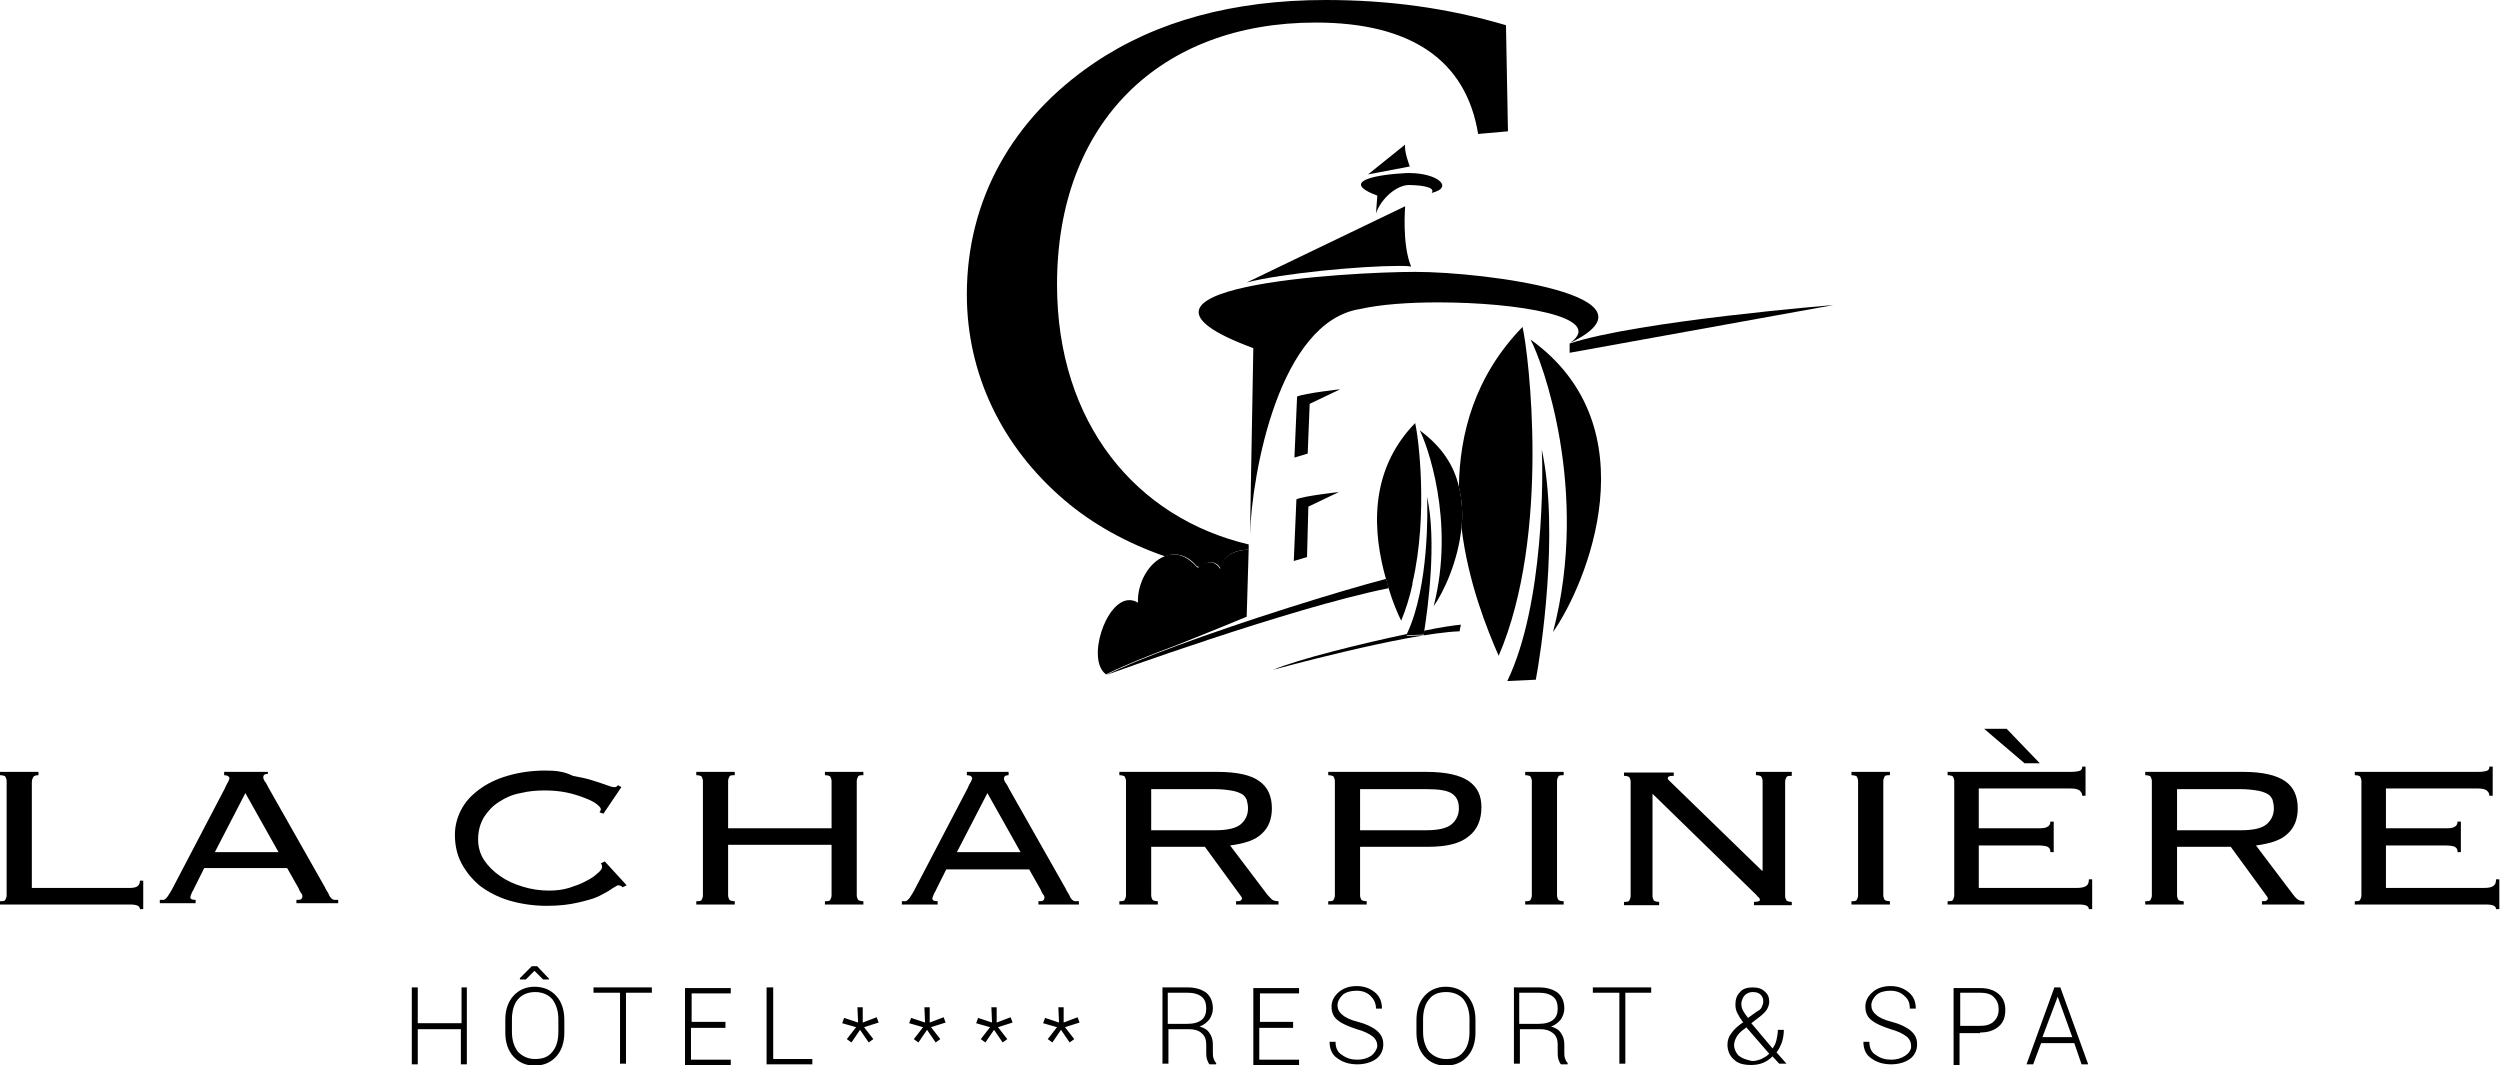 <?xml version="1.0" encoding="utf-8"?>
<!-- Generator: Adobe Illustrator 22.1.0, SVG Export Plug-In . SVG Version: 6.00 Build 0)  -->
<svg version="1.1" id="Calque_1" xmlns="http://www.w3.org/2000/svg" xmlns:xlink="http://www.w3.org/1999/xlink" x="0px" y="0px"
	 viewBox="0 0 377 160.6" style="enable-background:new 0 0 377 160.6;" xml:space="preserve">
<style type="text/css">
	.st0{clip-path:url(#SVGID_2_);}
</style>
<g>
	<defs>
		<rect id="SVGID_1_" width="377" height="160.6"/>
	</defs>
	<clipPath id="SVGID_2_">
		<use xlink:href="#SVGID_1_"  style="overflow:visible;"/>
	</clipPath>
	<path class="st0" d="M199.9,0C186,0,174.3,3.2,165,9.5c-12.4,8.4-19.2,20.7-19.2,34.9c0,11.9,5.2,22.9,14.7,31
		c4.2,3.6,9.4,6.5,15.2,8.5c0.5-0.2,0.9-0.3,1.4-0.3c1.1,0,2.3,0.5,3.4,1.8c0.1,0,0.2,0.1,0.4,0.1c0.3-0.2,1-0.7,1.7-0.7
		c0.5,0,1.1,0.2,1.5,1c0.5-2.7,3.2-2.9,4.2-2.9l0-0.8c-17-4-28.9-18.3-28.9-39.2c0-24.4,15.5-39.5,39-39.5
		c14.4,0,22.7,5.7,24.5,16.8l4.5-0.4l-0.3-16C218.3,1.2,209.4,0,199.9,0"/>
	<path class="st0" d="M213.4,41c-9.9,0-49.6,2.2-24.4,11.5l-0.5,28.1c0.3-9.3,4.4-32.1,16.6-34c3.1-0.7,7.3-1,11.8-1
		c12,0,25.3,2.2,19.9,6.1C251.5,44.6,224,41,213.4,41"/>
	<path class="st0" d="M211.9,31.1L188,42.6c5.4-1.4,17.3-2.5,22.9-2.5c0.7,0,1.4,0,1.9,0.1C211.4,36.9,211.9,31.1,211.9,31.1"/>
	<path class="st0" d="M202.1,58.7c0,0-5.4,0.6-6.5,1.1l-0.4,9.2l2-0.6l0.3-7.5L202.1,58.7L202.1,58.7z"/>
	<path class="st0" d="M201.9,74.2c0,0-5.4,0.6-6.4,1.1l-0.4,9.3l2-0.6l0.2-7.6L201.9,74.2z"/>
	<path class="st0" d="M188.3,82.9C188.3,82.9,188.3,82.9,188.3,82.9c-1.1,0-3.8,0.3-4.3,2.9c-0.4-0.7-1-1-1.5-1
		c-0.7,0-1.4,0.4-1.7,0.7c-0.1,0.1-0.2,0.1-0.2,0.1c-0.1-0.1-0.1-0.1-0.2-0.2c-1.1-1.2-2.3-1.8-3.4-1.8c-0.5,0-1,0.1-1.4,0.3
		c-2.3,0.9-4.1,3.9-4,7c-0.4-0.3-0.9-0.4-1.3-0.4c-3.6,0-6.5,9.1-3.5,11.2c2.4-1.2,6.2-2.8,10.6-4.4C182.7,95.2,188,93,188,93
		L188.3,82.9z"/>
	<path class="st0" d="M276.5,46c0,0-29.5,2.4-39.8,5.8v1.4L276.5,46z"/>
	<path class="st0" d="M209,87.3c-7.6,2-21.3,6.3-31.6,10.1c-4.4,1.6-8.2,3.2-10.6,4.4c0,0,27.7-10.1,42.6-13.1
		C209.3,88.2,209.2,87.8,209,87.3 M213.1,87.9c0,0.1,0,0.1,0,0.2c0,0,0,0,0,0L213.1,87.9z"/>
	<path class="st0" d="M220.3,94.2c-1.1,0.1-3.1,0.4-5.5,0.9c-0.1,0.3-0.1,0.6-0.1,0.7l-2.6,0.1c0.1-0.1,0.1-0.2,0.1-0.3
		c-7.1,1.5-16.4,3.8-20.2,5.4c0,0,20-5.5,28.1-5.8L220.3,94.2z"/>
	<path class="st0" d="M212.6,26.1c-0.2,0-0.3,0-0.5,0c-4.3,0.2-10.3,1.2-4.4,3.4l-0.2,2.7c0.5-1.7,2.6-4.1,4.8-4.3
		c1.5,0,4.3,0.2,3.6,1.2C219.4,28.2,216.6,26.1,212.6,26.1"/>
	<path class="st0" d="M211.9,21.8l-5.6,4.5c2.2-0.4,6.3-1.2,6.3-1.2S211.7,22.8,211.9,21.8"/>
	<path class="st0" d="M229.6,49.3c-7.2,7.4-9.5,16.1-9.6,24.2c0.5,2,0.6,4.1,0.4,6.1c1,8.3,3.9,15.4,5.6,19.3
		C233.9,80.5,230.5,53.2,229.6,49.3"/>
	<path class="st0" d="M230.8,51.2c1.7,3.1,9,22.7,3.4,44.1C239.2,88.2,249.2,64.4,230.8,51.2"/>
	<path class="st0" d="M232.5,67.8c0.2,3.3,0.4,23.3-5.2,34.9l4.3-0.2C232.3,98.9,235.2,80.2,232.5,67.8"/>
	<path class="st0" d="M213.4,63.8c-7.2,7.4-6.3,16.8-4.4,23.5c0.1,0.5,0.3,0.9,0.4,1.4c0.6,2,1.3,3.7,1.9,4.9
		c0.7-1.7,1.3-3.6,1.7-5.5c0-0.1,0-0.1,0-0.2C215.4,77.6,213.9,65.8,213.4,63.8"/>
	<path class="st0" d="M214.1,64.9c1,1.9,5.4,13.6,2.1,26.5c1.5-2.1,3.7-6.8,4.2-11.9c0.2-2,0.1-4.1-0.4-6.1
		C219.3,70.3,217.5,67.4,214.1,64.9"/>
	<path class="st0" d="M215.2,74.9c0.1,1.9,0.3,13.6-3,20.6c0,0.1-0.1,0.2-0.1,0.3l2.6-0.1c0-0.2,0.1-0.4,0.1-0.7
		C215.3,91.8,216.7,81.7,215.2,74.9"/>
	<path class="st0" d="M5.8,116.4H0v0.5c0.4,0,0.7,0.1,0.8,0.2c0.1,0.2,0.2,0.4,0.2,0.7v17.2c0,0.3-0.1,0.5-0.2,0.7
		c-0.1,0.2-0.4,0.2-0.8,0.2v0.5h19.6c1,0,1.5,0.2,1.5,0.7h0.5v-4.3h-0.5c0,0.8-0.5,1.1-1.5,1.1H4.8v-15.9c0-0.4,0.1-0.6,0.2-0.8
		c0.1-0.2,0.4-0.3,0.8-0.3V116.4z"/>
	<path class="st0" d="M40.3,116.4h-6.5v0.5c0.5,0,0.8,0.2,0.8,0.5c0,0.1-0.1,0.3-0.2,0.5c-0.1,0.2-0.3,0.5-0.5,1L26,134
		c-0.2,0.4-0.4,0.7-0.6,1c-0.1,0.2-0.3,0.4-0.4,0.5c-0.1,0.1-0.2,0.2-0.4,0.2c-0.1,0-0.3,0-0.5,0v0.5h5.4v-0.5
		c-0.5,0-0.8-0.1-0.8-0.4c0-0.1,0.1-0.4,0.2-0.6c0.1-0.3,0.3-0.5,0.4-0.8l1.5-3h12.5l1.7,3c0.2,0.5,0.4,0.8,0.5,0.9
		c0.1,0.1,0.1,0.3,0.1,0.4c0,0.2-0.1,0.3-0.2,0.4c-0.1,0.1-0.4,0.1-0.7,0.1v0.5H51v-0.5c-0.3,0-0.5,0-0.6,0c-0.1,0-0.3-0.1-0.4-0.2
		c-0.1-0.1-0.3-0.3-0.4-0.6c-0.1-0.3-0.4-0.6-0.6-1.1l-8.5-15c-0.2-0.4-0.4-0.8-0.6-1c-0.1-0.2-0.2-0.4-0.2-0.6
		c0-0.3,0.2-0.5,0.7-0.5V116.4z M32.4,128.5l4.6-8.9l5,8.9H32.4z"/>
	<path class="st0" d="M82.2,116.2c-2.1,0-4,0.3-5.7,0.8c-1.7,0.5-3.1,1.2-4.3,2.1c-1.2,0.9-2.1,1.9-2.7,3.1
		c-0.6,1.2-0.9,2.4-0.9,3.7c0,1.5,0.3,3,1,4.3c0.7,1.3,1.6,2.4,2.8,3.4c1.2,0.9,2.7,1.7,4.4,2.2c1.7,0.5,3.6,0.8,5.7,0.8
		c1.9,0,3.4-0.2,4.7-0.5c1.3-0.3,2.4-0.6,3.2-1c0.8-0.4,1.5-0.8,1.9-1.1c0.5-0.3,0.8-0.5,0.9-0.5c0.3,0,0.5,0.1,0.7,0.3l0.6-0.3
		l-3.3-3.6l-0.6,0.3c0.1,0.1,0.2,0.3,0.2,0.5c0,0.3-0.2,0.6-0.7,1c-0.4,0.4-1,0.8-1.8,1.2c-0.7,0.4-1.6,0.7-2.5,1
		c-1,0.3-2,0.4-3,0.4c-1.4,0-2.7-0.2-4-0.6c-1.3-0.4-2.4-0.9-3.4-1.6c-1-0.7-1.8-1.5-2.4-2.4c-0.6-0.9-0.9-2-0.9-3.1
		c0-1.3,0.3-2.4,0.9-3.4c0.6-0.9,1.3-1.7,2.3-2.3c0.9-0.6,2-1.1,3.2-1.3c1.2-0.3,2.4-0.4,3.6-0.4c1.2,0,2.3,0.1,3.3,0.3
		c1,0.2,1.9,0.5,2.7,0.8c0.8,0.3,1.4,0.6,1.8,0.9c0.4,0.3,0.7,0.6,0.7,0.8c0,0.2-0.1,0.4-0.2,0.5l0.6,0.2l2.7-4l-0.5-0.3
		c-0.1,0.1-0.2,0.2-0.2,0.2c-0.1,0.1-0.2,0.1-0.4,0.1c-0.2,0-0.6-0.1-1.1-0.3c-0.5-0.2-1.2-0.4-2.1-0.7c-0.9-0.3-1.9-0.5-3-0.7
		C85,116.3,83.7,116.2,82.2,116.2"/>
	<path class="st0" d="M130.2,116.4h-5.8v0.5c0.4,0,0.7,0.1,0.8,0.2c0.1,0.2,0.2,0.4,0.2,0.7v7.1h-15.6v-7.1c0-0.3,0.1-0.5,0.2-0.7
		c0.1-0.2,0.4-0.2,0.8-0.2v-0.5H105v0.5c0.4,0,0.7,0.1,0.8,0.2c0.1,0.2,0.2,0.4,0.2,0.7v17.2c0,0.3-0.1,0.5-0.2,0.7
		c-0.1,0.2-0.4,0.2-0.8,0.2v0.5h5.8v-0.5c-0.4,0-0.7-0.1-0.8-0.2c-0.1-0.2-0.2-0.4-0.2-0.7v-7.6h15.6v7.6c0,0.3-0.1,0.5-0.2,0.7
		c-0.1,0.2-0.4,0.2-0.8,0.2v0.5h5.8v-0.5c-0.4,0-0.7-0.1-0.8-0.2c-0.1-0.2-0.2-0.4-0.2-0.7v-17.2c0-0.3,0.1-0.5,0.2-0.7
		c0.1-0.2,0.4-0.2,0.8-0.2V116.4z"/>
	<path class="st0" d="M152.3,116.4h-6.5v0.5c0.5,0,0.8,0.2,0.8,0.5c0,0.1-0.1,0.3-0.2,0.5c-0.1,0.2-0.3,0.5-0.5,1l-8,15.3
		c-0.2,0.4-0.4,0.7-0.6,1c-0.1,0.2-0.3,0.4-0.4,0.5c-0.1,0.1-0.2,0.2-0.4,0.2c-0.1,0-0.3,0-0.5,0v0.5h5.4v-0.5
		c-0.5,0-0.8-0.1-0.8-0.4c0-0.1,0.1-0.4,0.2-0.6c0.1-0.3,0.3-0.5,0.4-0.8l1.5-3h12.5l1.7,3c0.2,0.5,0.4,0.8,0.5,0.9
		c0.1,0.1,0.1,0.3,0.1,0.4c0,0.2-0.1,0.3-0.2,0.4c-0.1,0.1-0.4,0.1-0.7,0.1v0.5h6.1v-0.5c-0.3,0-0.5,0-0.6,0c-0.1,0-0.3-0.1-0.4-0.2
		c-0.1-0.1-0.3-0.3-0.4-0.6c-0.1-0.3-0.4-0.6-0.6-1.1l-8.5-15c-0.2-0.4-0.4-0.8-0.6-1c-0.1-0.2-0.2-0.4-0.2-0.6
		c0-0.3,0.2-0.5,0.7-0.5V116.4z M144.3,128.5l4.6-8.9l5,8.9H144.3z"/>
	<path class="st0" d="M183.6,116.4h-14.8v0.5c0.4,0,0.7,0.1,0.8,0.2c0.1,0.2,0.2,0.4,0.2,0.7v17.2c0,0.3-0.1,0.5-0.2,0.7
		c-0.1,0.2-0.4,0.2-0.8,0.2v0.5h5.8v-0.5c-0.4,0-0.7-0.1-0.8-0.2c-0.1-0.2-0.2-0.4-0.2-0.7v-7.3h8.1l5.4,7.4
		c0.1,0.1,0.2,0.3,0.2,0.4c0,0.1-0.1,0.2-0.2,0.3c-0.1,0.1-0.3,0.1-0.7,0.1v0.5h6.4v-0.5c-0.4,0-0.8-0.1-0.9-0.2
		c-0.2-0.1-0.4-0.4-0.8-0.8l-5.6-7.4c2.2-0.3,3.8-0.8,4.8-1.8c1-0.9,1.5-2.2,1.5-3.8c0-1.8-0.6-3.2-1.9-4.1
		C188.7,116.9,186.6,116.4,183.6,116.4 M173.6,125.1V119h9.5c1,0,1.9,0.1,2.5,0.2c0.7,0.1,1.2,0.3,1.6,0.5c0.4,0.2,0.6,0.5,0.8,0.9
		c0.1,0.4,0.2,0.8,0.2,1.3c0,1-0.4,1.8-1.1,2.4c-0.7,0.6-2,0.9-3.8,0.9H173.6z"/>
	<path class="st0" d="M215.1,116.4h-14.8v0.5c0.4,0,0.7,0.1,0.8,0.2c0.1,0.2,0.2,0.4,0.2,0.7v17.2c0,0.3-0.1,0.5-0.2,0.7
		c-0.1,0.2-0.4,0.2-0.8,0.2v0.5h5.8v-0.5c-0.4,0-0.7-0.1-0.8-0.2c-0.1-0.2-0.2-0.4-0.2-0.7v-7.3h10.2c2.9,0,4.9-0.5,6.2-1.6
		c1.3-1,1.9-2.5,1.9-4.4c0-1.7-0.6-3-1.9-3.9C220.2,116.9,218.1,116.4,215.1,116.4 M205.1,125.1V119h10c1.9,0,3.2,0.2,3.9,0.7
		c0.7,0.5,1,1.2,1,2.2c0,1-0.4,1.8-1.1,2.4c-0.7,0.6-2,0.9-3.8,0.9H205.1z"/>
	<path class="st0" d="M235.9,116.4H230v0.5c0.4,0,0.7,0.1,0.8,0.2c0.1,0.2,0.2,0.4,0.2,0.7v17.2c0,0.3-0.1,0.5-0.2,0.7
		c-0.1,0.2-0.4,0.2-0.8,0.2v0.5h5.8v-0.5c-0.4,0-0.7-0.1-0.8-0.2c-0.1-0.2-0.2-0.4-0.2-0.7v-17.2c0-0.3,0.1-0.5,0.2-0.7
		c0.1-0.2,0.4-0.2,0.8-0.2V116.4z"/>
	<path class="st0" d="M270.1,116.4h-5.3v0.5c0.4,0,0.7,0.1,0.8,0.2c0.1,0.2,0.2,0.4,0.2,0.7v13.5h-0.1l-13.9-13.5
		c-0.1-0.1-0.2-0.2-0.2-0.2c-0.1-0.1-0.1-0.2-0.1-0.2c0-0.2,0.1-0.3,0.2-0.3c0.1-0.1,0.3-0.1,0.7-0.1v-0.5h-7.5v0.5
		c0.4,0,0.7,0.1,0.8,0.2c0.1,0.2,0.2,0.4,0.2,0.7v17.2c0,0.3-0.1,0.5-0.2,0.7c-0.1,0.2-0.4,0.2-0.8,0.2v0.5h5.3v-0.5
		c-0.4,0-0.7-0.1-0.8-0.2c-0.1-0.2-0.2-0.4-0.2-0.7v-15.4l15.7,15.3c0.1,0.1,0.1,0.2,0.3,0.3c0.1,0.1,0.2,0.3,0.2,0.4
		c0,0.2-0.3,0.3-0.9,0.3v0.5h5.7v-0.5c-0.4,0-0.7-0.1-0.8-0.2c-0.1-0.2-0.2-0.4-0.2-0.7v-17.2c0-0.3,0.1-0.5,0.2-0.7
		c0.1-0.2,0.4-0.2,0.8-0.2V116.4z"/>
	<path class="st0" d="M285,116.4h-5.8v0.5c0.4,0,0.7,0.1,0.8,0.2c0.1,0.2,0.2,0.4,0.2,0.7v17.2c0,0.3-0.1,0.5-0.2,0.7
		c-0.1,0.2-0.4,0.2-0.8,0.2v0.5h5.8v-0.5c-0.4,0-0.7-0.1-0.8-0.2c-0.1-0.2-0.2-0.4-0.2-0.7v-17.2c0-0.3,0.1-0.5,0.2-0.7
		c0.1-0.2,0.4-0.2,0.8-0.2V116.4z"/>
	<path class="st0" d="M302.6,109.9h-3.4l6.1,5.2h2.3L302.6,109.9z M314.6,115.6H314c0,0.3-0.1,0.5-0.3,0.6c-0.2,0.1-0.7,0.2-1.5,0.2
		h-18.5v0.5c0.4,0,0.7,0.1,0.8,0.2c0.1,0.2,0.2,0.4,0.2,0.7v17.2c0,0.3-0.1,0.5-0.2,0.7c-0.1,0.2-0.4,0.2-0.8,0.2v0.5h19.8
		c1,0,1.5,0.2,1.5,0.7h0.5v-4.5h-0.5c0,0.5-0.1,0.8-0.4,1c-0.3,0.2-0.8,0.3-1.4,0.3h-14.8v-6.4h9.1c0.6,0,1.1,0.1,1.3,0.2
		c0.3,0.2,0.4,0.4,0.4,0.8h0.5v-4.6h-0.5c0,0.4-0.2,0.7-0.5,0.8c-0.3,0.2-0.8,0.2-1.3,0.2h-9v-6h13.8c0.7,0,1.1,0.1,1.4,0.3
		c0.2,0.2,0.4,0.4,0.4,0.8h0.5V115.6z"/>
	<path class="st0" d="M338.3,116.4h-14.8v0.5c0.4,0,0.7,0.1,0.8,0.2c0.1,0.2,0.2,0.4,0.2,0.7v17.2c0,0.3-0.1,0.5-0.2,0.7
		c-0.1,0.2-0.4,0.2-0.8,0.2v0.5h5.8v-0.5c-0.4,0-0.7-0.1-0.8-0.2c-0.1-0.2-0.2-0.4-0.2-0.7v-7.3h8.1l5.4,7.4
		c0.1,0.1,0.2,0.3,0.2,0.4c0,0.1-0.1,0.2-0.2,0.3c-0.1,0.1-0.3,0.1-0.7,0.1v0.5h6.4v-0.5c-0.4,0-0.8-0.1-0.9-0.2
		c-0.2-0.1-0.5-0.4-0.8-0.8l-5.6-7.4c2.2-0.3,3.8-0.8,4.8-1.8c1-0.9,1.5-2.2,1.5-3.8c0-1.8-0.6-3.2-1.9-4.1
		C343.3,116.9,341.2,116.4,338.3,116.4 M328.3,125.1V119h9.5c1,0,1.9,0.1,2.5,0.2c0.7,0.1,1.2,0.3,1.6,0.5c0.4,0.2,0.6,0.5,0.8,0.9
		c0.1,0.4,0.2,0.8,0.2,1.3c0,1-0.4,1.8-1.1,2.4c-0.7,0.6-2,0.9-3.8,0.9H328.3z"/>
	<path class="st0" d="M375.9,115.6h-0.5c0,0.3-0.1,0.5-0.3,0.6c-0.2,0.1-0.7,0.2-1.5,0.2h-18.5v0.5c0.4,0,0.7,0.1,0.8,0.2
		c0.1,0.2,0.2,0.4,0.2,0.7v17.2c0,0.3-0.1,0.5-0.2,0.7c-0.1,0.2-0.4,0.2-0.8,0.2v0.5h19.8c1,0,1.5,0.2,1.5,0.7h0.5v-4.5h-0.5
		c0,0.5-0.1,0.8-0.4,1c-0.3,0.2-0.7,0.3-1.4,0.3h-14.8v-6.4h9.1c0.6,0,1.1,0.1,1.3,0.2c0.3,0.2,0.4,0.4,0.4,0.8h0.5v-4.6h-0.5
		c0,0.4-0.2,0.7-0.5,0.8c-0.3,0.2-0.8,0.2-1.3,0.2h-9v-6h13.8c0.7,0,1.1,0.1,1.4,0.3c0.2,0.2,0.4,0.4,0.4,0.8h0.5V115.6z"/>
	<path class="st0" d="M310.3,150.3L310.3,150.3l2.2,6.1H308L310.3,150.3z M313.9,160.5h1l-4.2-11.6h-0.9l-4.2,11.6h1l1.2-3.2h5
		L313.9,160.5z M295.6,149.7h3c0.9,0,1.7,0.2,2.1,0.7c0.5,0.5,0.7,1.1,0.7,1.8c0,0.7-0.2,1.3-0.7,1.8c-0.5,0.5-1.2,0.7-2.1,0.7h-3
		V149.7z M298.6,155.7c1.2,0,2.1-0.3,2.8-0.9s1-1.4,1-2.5c0-1-0.3-1.8-1-2.4s-1.6-0.9-2.8-0.9h-4v11.6h0.9v-4.8H298.6z M287.3,159.2
		c-0.6,0.4-1.3,0.6-2.1,0.6c-0.9,0-1.6-0.2-2.3-0.7c-0.7-0.4-1-1.1-1-2H281l0,0c0,1.1,0.4,2,1.2,2.5c0.8,0.6,1.8,0.9,3,0.9
		c1.1,0,2.1-0.3,2.8-0.8c0.7-0.5,1.1-1.3,1.1-2.2c0-0.9-0.3-1.5-1-2.1c-0.6-0.5-1.6-1-2.8-1.3c-1.2-0.3-2-0.7-2.4-1.1
		c-0.5-0.4-0.7-0.9-0.7-1.4c0-0.6,0.3-1.1,0.8-1.6c0.5-0.4,1.2-0.6,2.1-0.6c0.9,0,1.6,0.3,2.1,0.8c0.6,0.5,0.8,1.1,0.8,1.9h0.9l0,0
		c0-1-0.3-1.8-1-2.4c-0.7-0.6-1.6-1-2.8-1c-1.1,0-2,0.3-2.7,0.9c-0.7,0.6-1.1,1.3-1.1,2.2c0,0.9,0.3,1.6,1,2.1
		c0.6,0.5,1.6,0.9,2.8,1.3c1.1,0.3,1.9,0.7,2.4,1.1c0.5,0.4,0.7,0.9,0.7,1.5C288.2,158.3,287.9,158.8,287.3,159.2 M263.1,150.1
		c0.3-0.3,0.7-0.5,1.2-0.5c0.5,0,0.9,0.1,1.2,0.4c0.3,0.3,0.4,0.6,0.4,1c0,0.3-0.1,0.6-0.2,0.8c-0.1,0.3-0.3,0.5-0.7,0.7l-1.4,1
		c-0.3-0.4-0.6-0.8-0.8-1.2c-0.2-0.4-0.2-0.7-0.2-1.1C262.7,150.8,262.8,150.4,263.1,150.1 M262.2,159.2c-0.4-0.4-0.7-1-0.7-1.6
		c0-0.3,0.1-0.7,0.3-1.1c0.2-0.4,0.6-0.9,1.2-1.3l0.4-0.3c0,0,0,0,0,0.1c0,0,0,0,0.1,0.1l3.3,3.8c-0.4,0.4-0.8,0.6-1.2,0.8
		c-0.5,0.2-0.9,0.3-1.4,0.3C263.3,159.8,262.7,159.6,262.2,159.2 M262.8,154.2c-0.7,0.5-1.3,1-1.7,1.6c-0.4,0.5-0.6,1.1-0.6,1.7
		c0,0.9,0.3,1.7,1,2.3c0.6,0.6,1.5,0.8,2.6,0.8c0.6,0,1.2-0.1,1.7-0.3s1-0.5,1.5-1l1,1.1h1.1l0,0l-1.5-1.7c0.4-0.5,0.6-1,0.8-1.5
		c0.2-0.6,0.3-1.2,0.3-1.9h-0.9c0,0.5-0.1,1-0.2,1.5c-0.1,0.5-0.3,0.9-0.6,1.3l-3.2-3.8l1.3-1c0.4-0.3,0.8-0.7,1-1
		c0.2-0.3,0.4-0.8,0.4-1.2c0-0.7-0.2-1.2-0.7-1.6c-0.4-0.4-1-0.6-1.8-0.6c-0.8,0-1.5,0.2-1.9,0.7c-0.5,0.5-0.7,1.1-0.7,1.9
		c0,0.5,0.1,0.9,0.3,1.3c0.2,0.4,0.5,0.9,0.9,1.4L262.8,154.2z M249.1,148.9h-8.9v0.8h4v10.7h0.9v-10.7h3.9V148.9z M229.1,149.7h2.9
		c1,0,1.7,0.2,2.2,0.6c0.5,0.4,0.7,1,0.7,1.8c0,0.7-0.2,1.3-0.7,1.7c-0.5,0.4-1.2,0.6-2.3,0.6h-2.8V149.7z M232.3,155.2
		c0.8,0,1.4,0.2,1.9,0.6c0.5,0.4,0.7,1,0.7,1.7v1.1c0,0.4,0,0.7,0.1,1.1c0.1,0.3,0.2,0.6,0.4,0.8h1v-0.2c-0.2-0.2-0.3-0.4-0.4-0.7
		c-0.1-0.3-0.1-0.6-0.1-1v-1.1c0-0.7-0.2-1.3-0.5-1.7c-0.3-0.5-0.8-0.8-1.5-1c0.6-0.2,1.1-0.6,1.5-1.1c0.3-0.5,0.5-1,0.5-1.6
		c0-1-0.3-1.8-1-2.4c-0.7-0.5-1.6-0.8-2.8-0.8h-3.8v11.5h0.9v-5.2H232.3z M221.6,155.6c0,1.3-0.3,2.3-0.9,3
		c-0.6,0.8-1.5,1.1-2.6,1.1c-1.1,0-1.9-0.4-2.6-1.1c-0.6-0.8-0.9-1.8-0.9-3v-1.9c0-1.2,0.3-2.3,0.9-3c0.6-0.8,1.5-1.1,2.6-1.1
		c1.1,0,2,0.4,2.6,1.1c0.6,0.8,0.9,1.8,0.9,3V155.6z M222.5,153.8c0-1.5-0.4-2.7-1.2-3.6c-0.8-0.9-1.9-1.4-3.3-1.4
		c-1.3,0-2.4,0.5-3.2,1.4c-0.8,0.9-1.2,2.1-1.2,3.6v1.9c0,1.5,0.4,2.7,1.2,3.6c0.8,0.9,1.9,1.4,3.2,1.4c1.4,0,2.5-0.5,3.3-1.4
		c0.8-0.9,1.2-2.1,1.2-3.6V153.8z M206.8,159.2c-0.6,0.4-1.3,0.6-2.1,0.6c-0.9,0-1.6-0.2-2.3-0.7c-0.7-0.4-1-1.1-1-2h-0.9l0,0
		c0,1.1,0.4,2,1.2,2.5c0.8,0.6,1.8,0.9,3,0.9c1.1,0,2.1-0.3,2.8-0.8c0.7-0.5,1.1-1.3,1.1-2.2c0-0.9-0.3-1.5-1-2.1
		c-0.6-0.5-1.6-1-2.8-1.3c-1.2-0.3-2-0.7-2.4-1.1c-0.5-0.4-0.7-0.9-0.7-1.4c0-0.6,0.3-1.1,0.8-1.6c0.5-0.4,1.2-0.6,2.1-0.6
		c0.9,0,1.6,0.3,2.1,0.8c0.5,0.5,0.8,1.1,0.8,1.9h0.9l0,0c0-1-0.3-1.8-1-2.4c-0.7-0.6-1.6-1-2.8-1c-1.1,0-2,0.3-2.7,0.9
		c-0.7,0.6-1.1,1.3-1.1,2.2c0,0.9,0.3,1.6,1,2.1c0.6,0.5,1.6,0.9,2.8,1.3c1.1,0.3,1.9,0.7,2.4,1.1s0.7,0.9,0.7,1.5
		C207.6,158.3,207.3,158.8,206.8,159.2 M195.1,154.1h-5.1v-4.3h5.9v-0.8H189v11.6h6.9v-0.8h-6v-4.8h5.1V154.1z M176.1,149.7h2.9
		c1,0,1.7,0.2,2.2,0.6s0.7,1,0.7,1.8c0,0.7-0.2,1.3-0.7,1.7c-0.5,0.4-1.2,0.6-2.3,0.6h-2.8V149.7z M179.3,155.2
		c0.8,0,1.5,0.2,1.9,0.6c0.5,0.4,0.7,1,0.7,1.7v1.1c0,0.4,0,0.7,0.1,1.1c0.1,0.3,0.2,0.6,0.4,0.8h1v-0.2c-0.2-0.2-0.3-0.4-0.4-0.7
		c-0.1-0.3-0.1-0.6-0.1-1v-1.1c0-0.7-0.2-1.3-0.5-1.7c-0.3-0.5-0.8-0.8-1.5-1c0.6-0.2,1.1-0.6,1.5-1.1c0.3-0.5,0.5-1,0.5-1.6
		c0-1-0.3-1.8-1-2.4c-0.7-0.5-1.6-0.8-2.8-0.8h-3.8v11.5h0.9v-5.2H179.3z M158,156.7l0.7,0.5l1.3-1.9l1.3,1.9l0.7-0.5l-1.4-1.8
		l2.2-0.7l-0.3-0.8l-2.1,0.8l0-2.3l-0.8,0l0.1,2.3l-2.1-0.7l-0.3,0.8l2.1,0.6L158,156.7z M147.9,156.7l0.7,0.5l1.3-1.9l1.3,1.9
		l0.7-0.5l-1.4-1.8l2.2-0.7l-0.3-0.8l-2.1,0.8l0-2.3l-0.8,0l0.1,2.3l-2.1-0.7l-0.3,0.8l2.1,0.6L147.9,156.7z M137.8,156.7l0.7,0.5
		l1.3-1.9l1.3,1.9l0.7-0.5l-1.4-1.8l2.2-0.7l-0.3-0.8l-2.1,0.8l0-2.3l-0.8,0l0.1,2.3l-2.1-0.7l-0.3,0.8l2.1,0.6L137.8,156.7z
		 M127.7,156.7l0.7,0.5l1.3-1.9l1.3,1.9l0.7-0.5l-1.4-1.8l2.2-0.7l-0.3-0.8l-2.1,0.8l0-2.3l-0.8,0l0.1,2.3l-2.1-0.7l-0.3,0.8
		l2.1,0.6L127.7,156.7z M116.5,148.9h-0.9v11.6h6.9v-0.8h-5.9V148.9z M109.5,154.1h-5.2v-4.3h5.9v-0.8h-6.9v11.6h6.9v-0.8h-6v-4.8
		h5.2V154.1z M98.4,148.9h-8.9v0.8h4v10.7h0.9v-10.7h3.9V148.9z M81,145.7h-0.8l-1.8,1.8v0.2h0.9l1.3-1.3l1.3,1.3h0.9v-0.1L81,145.7
		z M84.2,155.6c0,1.3-0.3,2.3-0.9,3c-0.6,0.8-1.5,1.1-2.6,1.1c-1.1,0-1.9-0.4-2.6-1.1c-0.6-0.8-0.9-1.8-0.9-3v-1.9
		c0-1.2,0.3-2.3,0.9-3s1.5-1.1,2.6-1.1c1.1,0,2,0.4,2.6,1.1c0.6,0.8,0.9,1.8,0.9,3V155.6z M85.1,153.8c0-1.5-0.4-2.7-1.2-3.6
		c-0.8-0.9-1.9-1.4-3.3-1.4c-1.3,0-2.4,0.5-3.2,1.4c-0.8,0.9-1.2,2.1-1.2,3.6v1.9c0,1.5,0.4,2.7,1.2,3.6c0.8,0.9,1.9,1.4,3.2,1.4
		c1.4,0,2.5-0.5,3.3-1.4c0.8-0.9,1.2-2.1,1.2-3.6V153.8z M70.5,148.9h-0.9v5.4H63v-5.4h-0.9v11.6H63v-5.3h6.5v5.3h0.9V148.9z"/>
</g>
</svg>
